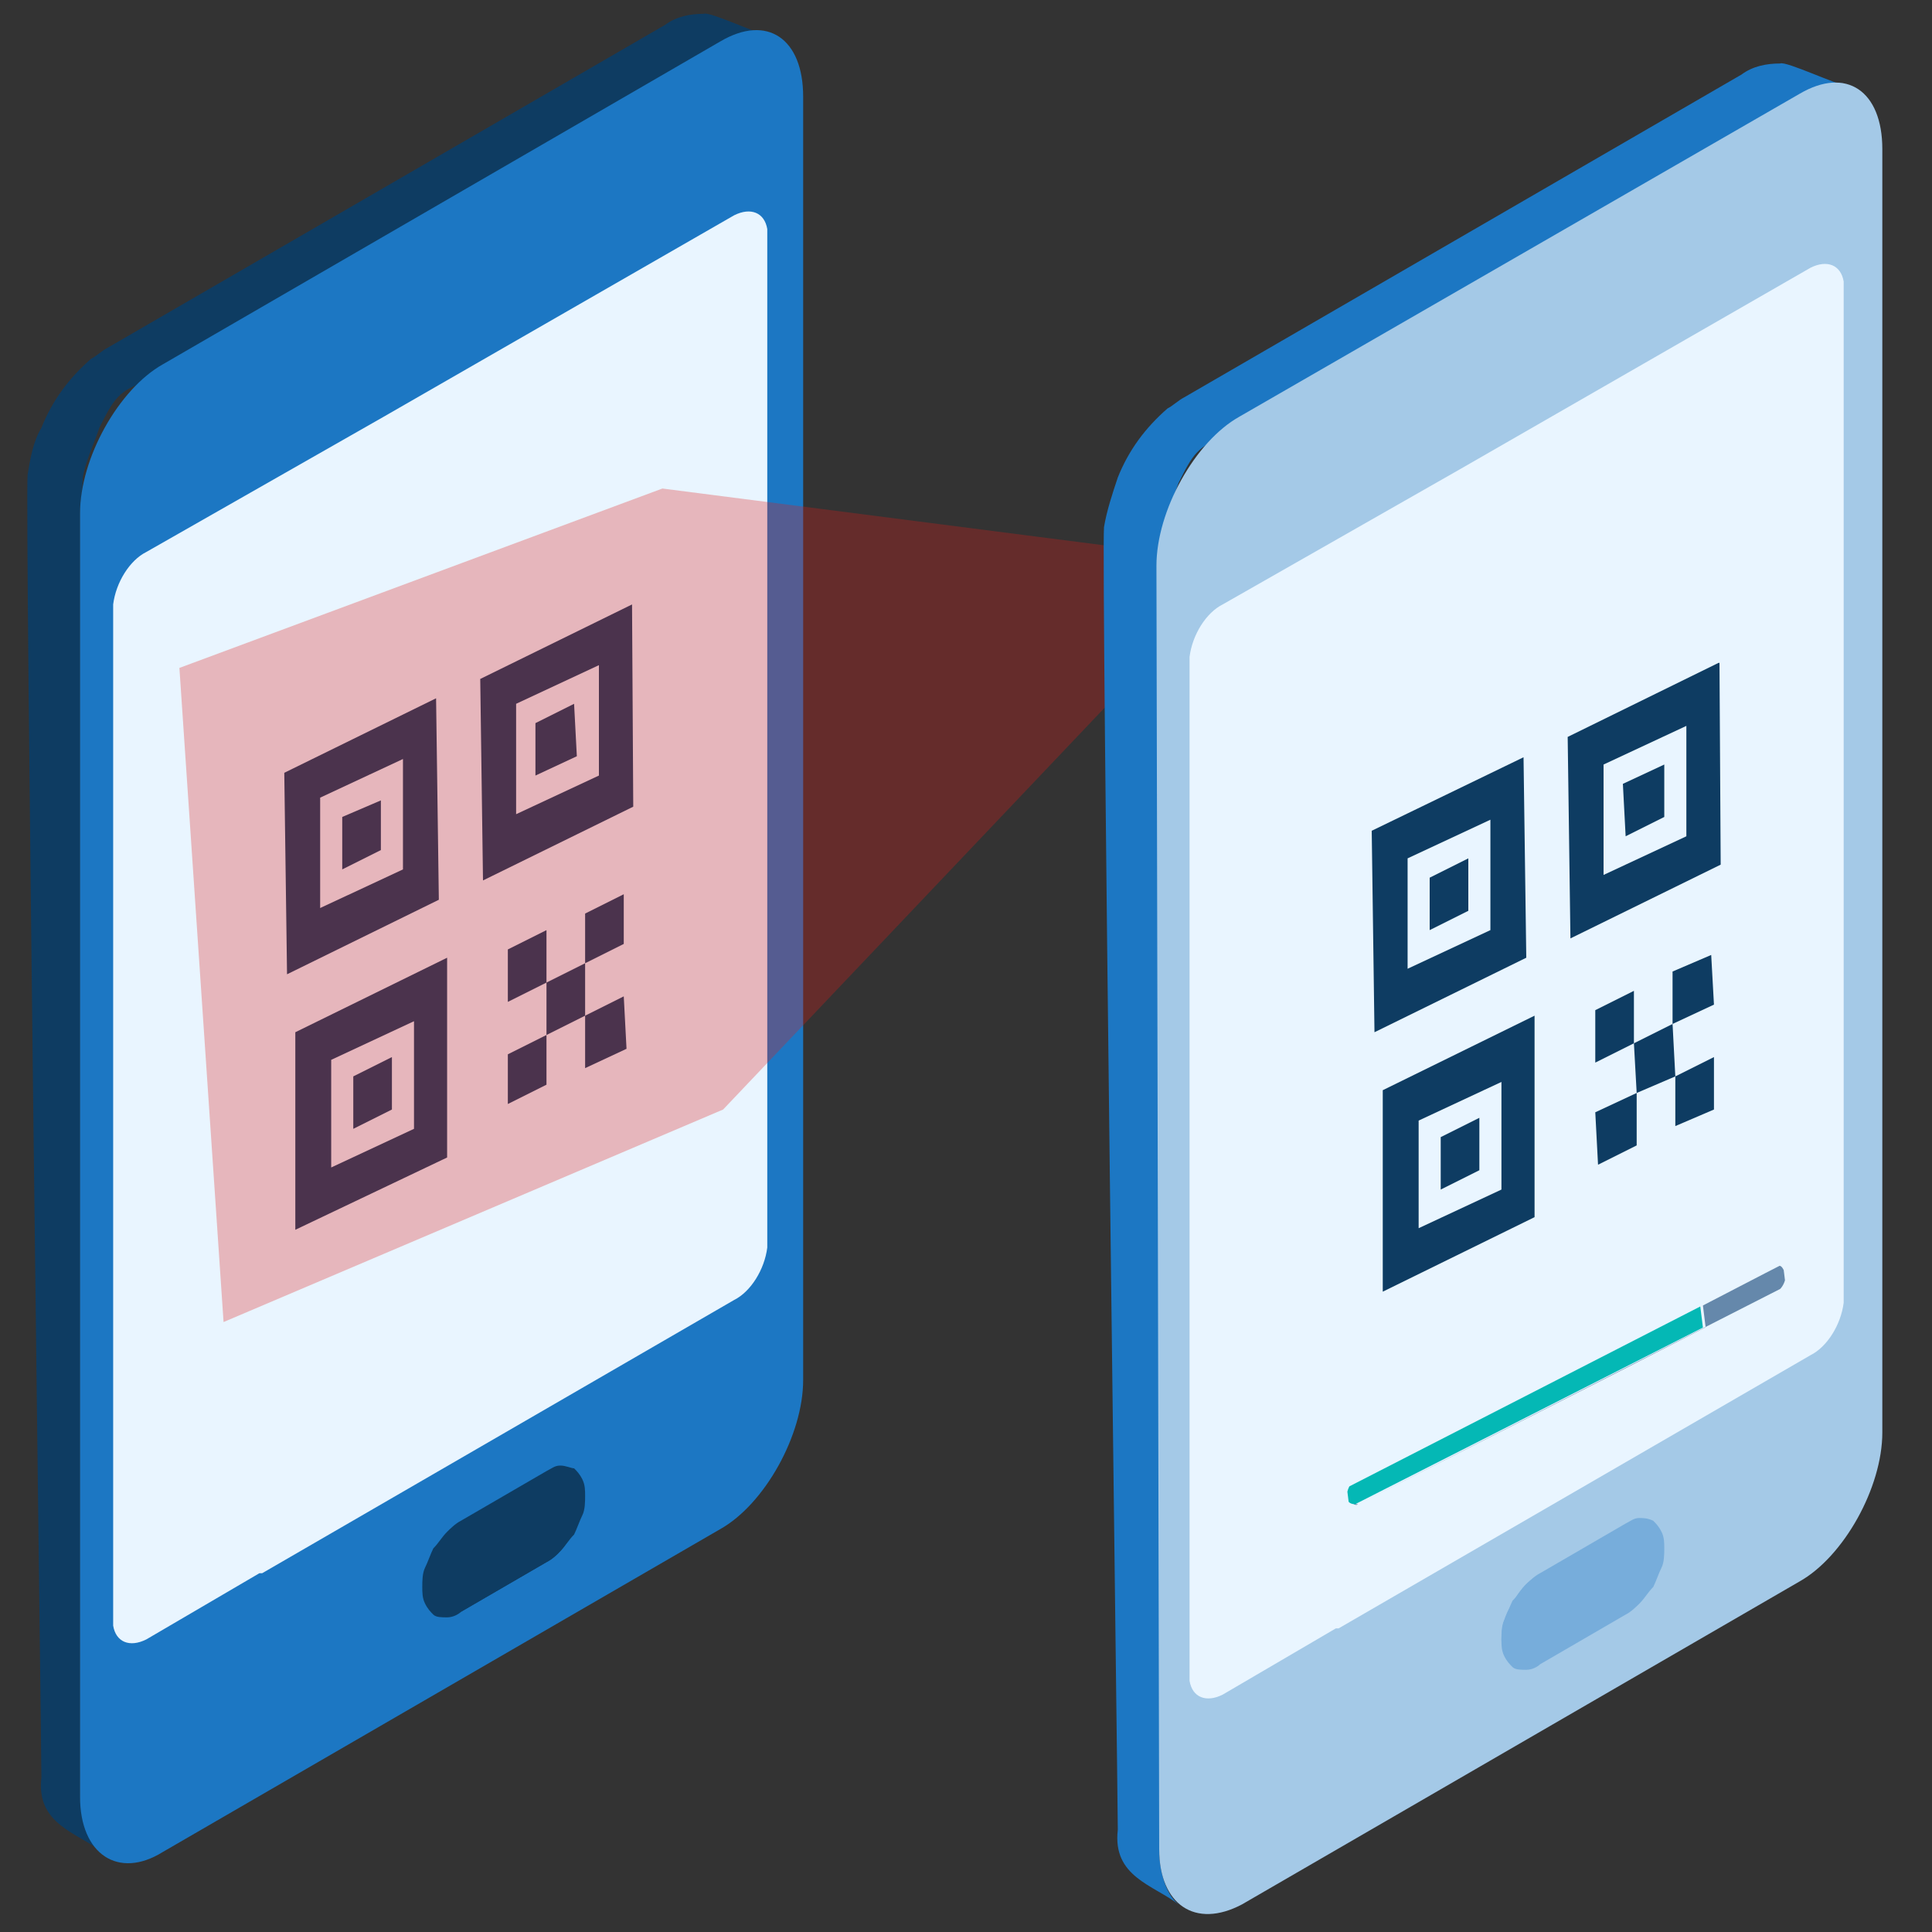 <svg xmlns="http://www.w3.org/2000/svg" xmlns:xlink="http://www.w3.org/1999/xlink" id="Layer_1" x="0px" y="0px" viewBox="0 0 70 70" style="enable-background:new 0 0 70 70;" xml:space="preserve"><rect x="0" y="0" width="70" height="70" fill="#333333" stroke="none"/><style type="text/css">	.st0{clip-path:url(#SVGID_2_);}	.st1{fill-rule:evenodd;clip-rule:evenodd;fill:#0E3C62;}	.st2{fill-rule:evenodd;clip-rule:evenodd;fill:#1C77C3;}	.st3{fill-rule:evenodd;clip-rule:evenodd;fill:#E9F5FF;}	.st4{enable-background:new    ;}	.st5{clip-path:url(#SVGID_4_);}	.st6{clip-path:url(#SVGID_6_);fill:#0E3C62;}	.st7{opacity:0.29;fill:#E11E19;}	.st8{fill-rule:evenodd;clip-rule:evenodd;fill:#A4C9E7;}	.st9{fill-rule:evenodd;clip-rule:evenodd;fill:#77ADDB;}	.st10{clip-path:url(#SVGID_8_);}	.st11{clip-path:url(#SVGID_10_);fill:#0E3C62;}	.st12{clip-path:url(#SVGID_12_);}	.st13{fill:#6588AB;}	.st14{fill:#04B8B5;}</style><g>	<defs>		<rect id="SVGID_1_" x="-4.4" y="-5.9" width="75.8" height="75.8"></rect>	</defs>	<clipPath id="SVGID_2_">		<use xlink:href="#SVGID_1_" style="overflow:visible;"></use>	</clipPath>	<g class="st0">		<path class="st1" d="M27.9,1.3c-0.3,0-2.2-0.9-2.4-0.8c-0.5,0-1,0.1-1.4,0.4L3.9,12.6c-0.2,0.1-0.4,0.3-0.6,0.4   c-0.8,0.7-1.4,1.5-1.8,2.5C1.2,16,1.1,16.6,1,17.2c-0.1,1.2,0.5,46,0.5,47.2c-0.2,1.7,1.3,2,2.2,2.7c-0.6-0.5-0.8-1.3-0.8-2.1   l0-46.5c0-0.4,0.1-0.8,0.1-1.2c0.1-0.6,0.4-1.2,0.6-1.8c0.5-1,0.7-1.4,1.8-1.7C10.4,12.1,27.3,0,27.9,1.3z"></path>		<path class="st2" d="M5.9,67.1l20.2-11.7c1.6-0.9,3-3.4,3-5.4l0-46.5c0-2.1-1.3-3-3-2L5.9,13.2c-1.6,0.9-3,3.4-3,5.4l0,46.5   C2.9,67.2,4.3,68.1,5.9,67.1z"></path>		<path class="st3" d="M13.9,15.1l12.7-7.3c0.6-0.3,1.1-0.1,1.2,0.5c0,0.1,0,0.1,0,0.2v0.1l0,0.1l0,36.2l0,0.1V45c0,0.1,0,0.2,0,0.2   c-0.1,0.8-0.6,1.6-1.2,1.9L9.5,57c0,0,0,0-0.1,0l-4.1,2.4c-0.6,0.3-1.1,0.1-1.2-0.5c0-0.1,0-0.1,0-0.2v-0.1v-0.1l0-36.2v-0.1v-0.1   c0-0.1,0-0.2,0-0.2c0.1-0.8,0.6-1.6,1.2-1.9L13.9,15.1L13.9,15.1z"></path>		<g>			<path class="st1" d="M19.8,53.5c0.3-0.2,0.7-0.2,0.9-0.1c0.2,0.2,0.4,0.5,0.4,0.9c0,0.4-0.1,0.9-0.4,1.3c-0.2,0.4-0.5,0.8-0.9,1    l0,0l-3.1,1.8c-0.3,0.2-0.7,0.2-0.9,0.1c-0.2-0.2-0.4-0.5-0.4-0.9c0-0.4,0.1-0.9,0.4-1.3c0.2-0.4,0.5-0.8,0.9-1h0L19.8,53.5z"></path>			<path class="st1" d="M19.8,53.7c0.1-0.1,0.3-0.1,0.4-0.1c0.1,0,0.3,0,0.4,0.1c0.1,0.1,0.2,0.2,0.2,0.3c0.1,0.1,0.1,0.3,0.1,0.5    c0,0.2,0,0.4-0.1,0.6c-0.1,0.2-0.1,0.4-0.2,0.6c-0.1,0.2-0.2,0.4-0.4,0.5c-0.1,0.1-0.3,0.3-0.4,0.3l0,0l-3.1,1.8l0,0    c-0.1,0.1-0.3,0.1-0.4,0.1c-0.1,0-0.3,0-0.4-0.1c-0.1-0.1-0.2-0.2-0.2-0.3c-0.1-0.1-0.1-0.3-0.1-0.5c0-0.2,0-0.4,0.1-0.6    c0.1-0.2,0.1-0.4,0.2-0.6c0.1-0.2,0.2-0.4,0.4-0.5c0.1-0.1,0.3-0.3,0.4-0.3l0,0L19.8,53.7L19.8,53.7L19.8,53.7z M20.3,53.1    c-0.2,0-0.3,0.1-0.5,0.2l0,0l-3.1,1.8l0,0c-0.2,0.1-0.4,0.3-0.5,0.4c-0.2,0.2-0.3,0.4-0.5,0.6c-0.1,0.2-0.2,0.5-0.3,0.7    c-0.1,0.2-0.1,0.5-0.1,0.7c0,0.2,0,0.4,0.1,0.6c0.1,0.2,0.2,0.3,0.3,0.4c0.1,0.1,0.3,0.1,0.5,0.1c0.2,0,0.4-0.1,0.5-0.2l0,0    l3.1-1.8l0,0c0.2-0.1,0.4-0.3,0.5-0.4c0.2-0.2,0.3-0.4,0.5-0.6c0.1-0.2,0.2-0.5,0.3-0.7c0.1-0.2,0.1-0.5,0.1-0.7    c0-0.2,0-0.4-0.1-0.6c-0.1-0.2-0.2-0.3-0.3-0.4C20.7,53.2,20.5,53.1,20.3,53.1z"></path>		</g>		<g>			<g>				<g class="st4">					<defs>						<polygon id="SVGID_3_" class="st4" points="10.3,44.8 10.3,23.6 23,21.8 23,43       "></polygon>					</defs>					<clipPath id="SVGID_4_">						<use xlink:href="#SVGID_3_" style="overflow:visible;"></use>					</clipPath>					<g class="st5">						<g>							<defs>								<polyline id="SVGID_5_" points="10.4,44.7 10.3,27.9 22.9,21.9 23,38.7 10.4,44.7         "></polyline>							</defs>							<clipPath id="SVGID_6_">								<use xlink:href="#SVGID_5_" style="overflow:visible;"></use>							</clipPath>							<path class="st6" d="M12,42.3l0-3.9l3-1.4l0,3.9L12,42.3 M16.2,34.7l-5.5,2.7l0,7.3l5.5-2.7L16.2,34.7"></path>							<polyline class="st6" points="14.2,38.3 12.8,39 12.8,40.9 14.2,40.2 14.2,38.3        "></polyline>							<polyline class="st6" points="21.2,34.9 19.8,35.6 19.8,37.5 21.2,36.8 21.2,34.9        "></polyline>							<polyline class="st6" points="22.6,32.4 21.2,33.1 21.2,34.9 22.6,34.2 22.6,32.4        "></polyline>							<polyline class="st6" points="19.8,33.7 18.4,34.4 18.4,36.3 19.8,35.6 19.8,33.7        "></polyline>							<polyline class="st6" points="22.6,36.1 21.2,36.8 21.2,38.7 22.7,38 22.6,36.1        "></polyline>							<polyline class="st6" points="19.8,37.5 18.4,38.2 18.4,40 19.8,39.3 19.8,37.5        "></polyline>							<path class="st6" d="M11.6,32.9l0-4l3-1.4l0,4L11.6,32.9 M15.8,25.3l-5.5,2.7l0.1,7.3l5.5-2.7L15.8,25.3"></path>							<polyline class="st6" points="13.8,29 12.4,29.6 12.4,31.5 13.8,30.8 13.8,29        "></polyline>							<path class="st6" d="M18.7,29.5l0-4l3-1.4l0,4L18.7,29.5 M22.9,21.9l-5.5,2.7l0.1,7.3l5.5-2.7L22.9,21.9"></path>							<polyline class="st6" points="20.8,25.5 19.4,26.2 19.4,28.1 20.9,27.4 20.8,25.5        "></polyline>						</g>					</g>				</g>			</g>		</g>		<polygon class="st7" points="45,20.4 24,17.7 6.5,24.2 8.1,47.9 26.2,40.2   "></polygon>		<path class="st2" d="M66.9,3.1c-0.3,0-2.2-0.9-2.4-0.8c-0.5,0-1,0.1-1.4,0.4L42.9,14.4c-0.2,0.1-0.4,0.3-0.6,0.4   c-0.8,0.7-1.4,1.5-1.8,2.5c-0.2,0.6-0.4,1.2-0.5,1.8c-0.1,1.2,0.5,46,0.5,47.2c-0.2,1.7,1.3,2,2.2,2.7C42.2,68.6,42,67.7,42,67   l0-46.5c0-0.4,0.1-0.8,0.1-1.2c0.1-0.6,0.4-1.2,0.6-1.8c0.5-1,0.7-1.4,1.8-1.7C49.4,14,66.3,1.9,66.9,3.1z"></path>		<path class="st8" d="M45,69l20.2-11.7c1.6-0.9,3-3.4,3-5.4l0-46.5c0-2.1-1.3-3-3-2L44.9,15.1c-1.6,0.9-3,3.4-3,5.4L42,67   C42,69,43.3,69.9,45,69z"></path>		<path class="st3" d="M52.9,17l12.7-7.3c0.6-0.3,1.1-0.1,1.2,0.5c0,0.1,0,0.1,0,0.2v0.1l0,0.1l0,36.2l0,0.1v0.1c0,0.1,0,0.2,0,0.2   c-0.1,0.8-0.6,1.6-1.2,1.9l-17.1,9.9c0,0,0,0-0.1,0l-4.1,2.4c-0.6,0.3-1.1,0.1-1.2-0.5c0-0.1,0-0.1,0-0.2v-0.1v-0.1l0-36.2v-0.1   V24c0-0.1,0-0.2,0-0.2c0.1-0.8,0.6-1.6,1.2-1.9L52.9,17L52.9,17z"></path>		<g>			<path class="st9" d="M58.8,55.3c0.3-0.2,0.7-0.2,0.9-0.1c0.2,0.2,0.4,0.5,0.4,0.9c0,0.4-0.1,0.9-0.4,1.3c-0.2,0.4-0.5,0.8-0.9,1    l0,0l-3.1,1.8c-0.3,0.2-0.7,0.2-0.9,0.1c-0.2-0.2-0.4-0.5-0.4-0.9c0-0.4,0.1-0.9,0.4-1.3c0.2-0.4,0.5-0.8,0.9-1h0L58.8,55.3z"></path>			<path class="st9" d="M58.8,55.5c0.1-0.1,0.3-0.1,0.4-0.1c0.1,0,0.3,0,0.4,0.1c0.1,0.1,0.2,0.2,0.2,0.3c0.1,0.1,0.1,0.3,0.1,0.5    c0,0.2,0,0.4-0.1,0.6c-0.1,0.2-0.1,0.4-0.2,0.6c-0.1,0.2-0.2,0.4-0.4,0.5c-0.1,0.1-0.3,0.3-0.4,0.3l0,0l-3.1,1.8l0,0    c-0.1,0.1-0.3,0.1-0.4,0.1c-0.1,0-0.3,0-0.4-0.1c-0.1-0.1-0.2-0.2-0.2-0.3c-0.1-0.1-0.1-0.3-0.1-0.5c0-0.2,0-0.4,0.1-0.6    c0.1-0.2,0.1-0.4,0.2-0.6c0.1-0.2,0.2-0.4,0.4-0.5c0.1-0.1,0.3-0.3,0.4-0.3l0,0L58.8,55.5L58.8,55.5L58.8,55.5z M59.4,55    c-0.2,0-0.3,0.1-0.5,0.2l0,0l-3.1,1.8l0,0c-0.2,0.1-0.4,0.3-0.5,0.4c-0.2,0.2-0.3,0.4-0.5,0.6c-0.1,0.2-0.2,0.5-0.3,0.7    c-0.1,0.2-0.1,0.5-0.1,0.7c0,0.2,0,0.4,0.1,0.6c0.1,0.2,0.2,0.3,0.3,0.4c0.1,0.1,0.3,0.1,0.5,0.1c0.2,0,0.4-0.1,0.5-0.2l0,0    l3.1-1.8l0,0c0.2-0.1,0.4-0.3,0.5-0.4c0.2-0.2,0.3-0.4,0.5-0.6c0.1-0.2,0.2-0.5,0.3-0.7c0.1-0.2,0.1-0.5,0.1-0.7    c0-0.2,0-0.4-0.1-0.6c-0.1-0.2-0.2-0.3-0.3-0.4C59.7,55,59.5,55,59.4,55z"></path>		</g>		<g>			<g>				<g class="st4">					<defs>						<polygon id="SVGID_7_" class="st4" points="49.7,46.9 49.7,25.8 62.4,24 62.4,45.1       "></polygon>					</defs>					<clipPath id="SVGID_8_">						<use xlink:href="#SVGID_7_" style="overflow:visible;"></use>					</clipPath>					<g class="st10">						<g>							<defs>								<polyline id="SVGID_9_" points="49.9,46.9 49.7,30.1 62.3,24 62.4,40.8 49.9,46.9         "></polyline>							</defs>							<clipPath id="SVGID_10_">								<use xlink:href="#SVGID_9_" style="overflow:visible;"></use>							</clipPath>							<path class="st11" d="M51.4,44.5l0-3.9l3-1.4l0,3.9L51.4,44.5 M55.6,36.8l-5.5,2.7l0,7.3l5.5-2.7L55.6,36.8"></path>							<polyline class="st11" points="53.6,40.5 52.2,41.2 52.2,43.1 53.6,42.4 53.6,40.5        "></polyline>							<polyline class="st11" points="60.6,37.1 59.2,37.8 59.3,39.6 60.7,39 60.6,37.1        "></polyline>							<polyline class="st11" points="62,34.6 60.6,35.2 60.6,37.1 62.1,36.4 62,34.6        "></polyline>							<polyline class="st11" points="59.2,35.9 57.8,36.6 57.8,38.5 59.2,37.8 59.2,35.9        "></polyline>							<polyline class="st11" points="62.1,38.3 60.7,39 60.7,40.8 62.1,40.2 62.1,38.3        "></polyline>							<polyline class="st11" points="59.3,39.6 57.8,40.3 57.9,42.2 59.3,41.5 59.3,39.6        "></polyline>							<path class="st11" d="M51,35.1l0-4l3-1.4l0,4L51,35.1 M55.2,27.4l-5.5,2.7l0.1,7.3l5.5-2.7L55.2,27.4"></path>							<polyline class="st11" points="53.2,31.1 51.8,31.8 51.8,33.7 53.2,33 53.2,31.1        "></polyline>							<path class="st11" d="M58.1,31.7l0-4l3-1.4l0,4L58.1,31.7 M62.3,24l-5.5,2.7l0.1,7.3l5.5-2.7L62.3,24"></path>							<polyline class="st11" points="60.3,27.7 58.8,28.4 58.9,30.3 60.3,29.6 60.3,27.7        "></polyline>						</g>					</g>				</g>			</g>		</g>		<g>			<g class="st4">				<defs>					<polygon id="SVGID_11_" class="st4" points="48.9,54.7 48.8,53.9 64.6,45.8 64.7,46.6      "></polygon>				</defs>				<clipPath id="SVGID_12_">					<use xlink:href="#SVGID_11_" style="overflow:visible;"></use>				</clipPath>				<g class="st12">					<path class="st13" d="M64.4,45.9l-2.7,1.4l0.1,0.8l-12.6,6.4c-0.1,0.1-0.3-0.1-0.3-0.3c0,0.2,0.1,0.3,0.3,0.3l15.3-7.8      c0.1-0.1,0.2-0.3,0.2-0.5C64.6,45.9,64.5,45.8,64.4,45.9"></path>					<path class="st14" d="M61.6,47.3l-12.6,6.4c-0.1,0.1-0.2,0.3-0.2,0.5c0,0.2,0.1,0.3,0.3,0.3l12.6-6.4L61.6,47.3"></path>				</g>			</g>		</g>	</g></g></svg>